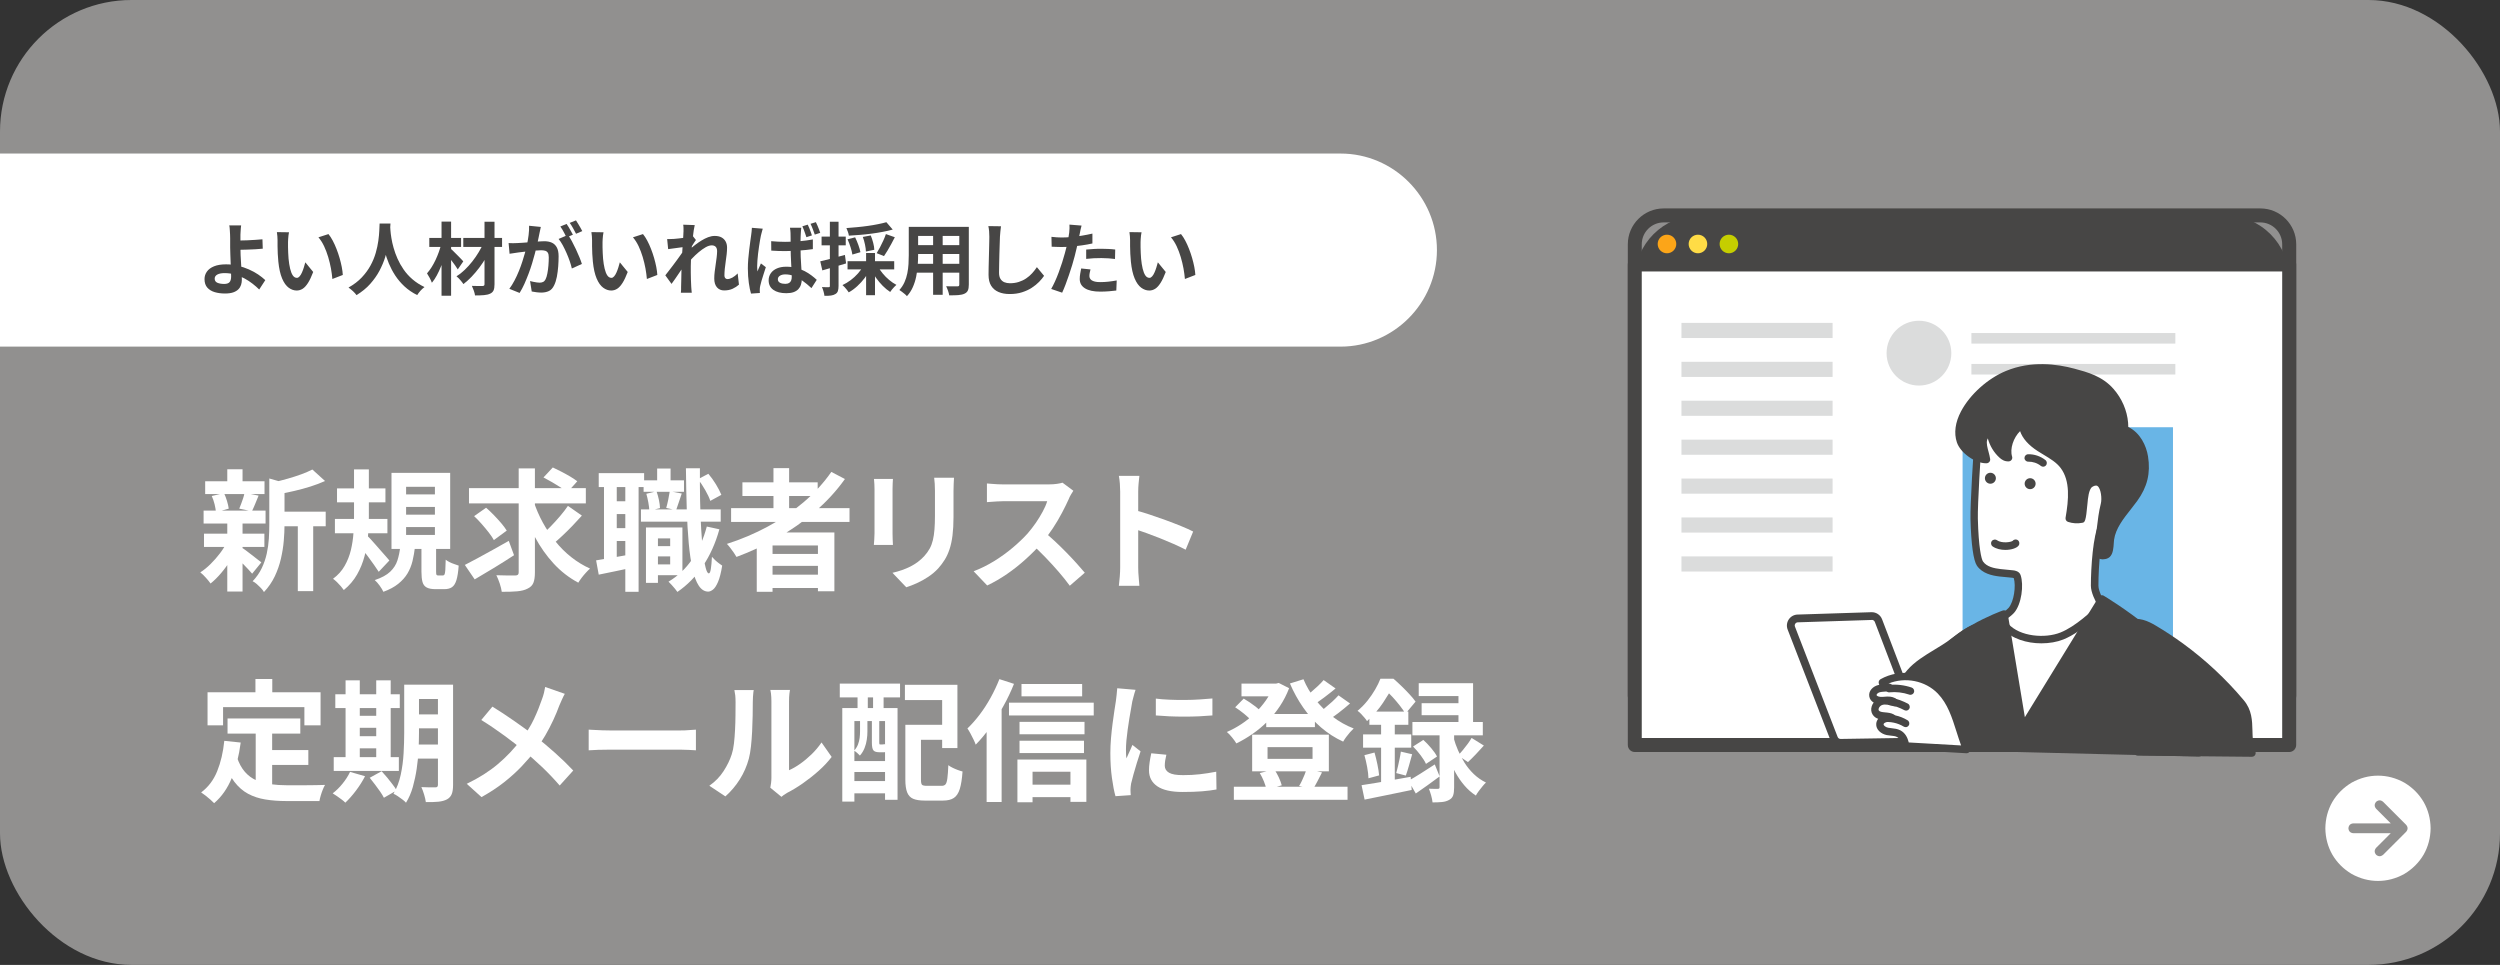 <?xml version="1.0" encoding="UTF-8"?>
<svg id="_レイヤー_2" data-name="レイヤー 2" xmlns="http://www.w3.org/2000/svg" viewBox="0 0 570 220">
  <rect x="0" y="0" width="570" height="220" fill="#333333" stroke="none"/>
  <defs>
    <style>
      .cls-1 {
        fill: #ffdc46;
      }

      .cls-2 {
        fill: #dbdcdc;
      }

      .cls-3 {
        fill: #fca518;
      }

      .cls-4 {
        fill: #fff;
      }

      .cls-5 {
        fill: #c5ce00;
      }

      .cls-6 {
        fill: #91908f;
      }

      .cls-7 {
        fill: #474645;
      }

      .cls-8 {
        fill: #69b5e6;
      }
    </style>
  </defs>
  <g id="layout">
    <g>
      <rect class="cls-6" width="570" height="220" rx="30" ry="30"/>
      <path class="cls-4" d="M0,35.01h305.65c12.09,0,21.97,9.9,21.97,22.01h0c0,12.1-9.89,22.01-21.97,22.01H0"/>
      <g>
        <path class="cls-7" d="M54.98,51.39c-.02.17-.05.38-.07.62-.02.25-.04.5-.05.76-.01.26-.02.5-.04.73-.01.43-.02.9,0,1.4s0,1.01,0,1.53.01,1.1.04,1.77c.03.68.07,1.38.12,2.1.05.72.09,1.39.12,2.01.03.62.04,1.12.04,1.5s-.06.78-.18,1.15c-.12.37-.32.71-.61,1s-.68.53-1.17.7-1.12.26-1.87.26c-.85,0-1.64-.1-2.35-.31s-1.28-.56-1.7-1.04c-.42-.48-.63-1.13-.63-1.94,0-.62.18-1.19.54-1.7.36-.51.9-.91,1.63-1.21.73-.3,1.64-.45,2.74-.45.94,0,1.85.11,2.73.32.88.22,1.71.5,2.48.84.77.34,1.48.73,2.11,1.15.63.43,1.17.86,1.63,1.29l-1.39,2.14c-.44-.44-.95-.89-1.52-1.33-.57-.44-1.19-.85-1.86-1.21-.67-.36-1.39-.65-2.15-.87-.76-.22-1.55-.33-2.37-.33-.7,0-1.25.11-1.65.33-.4.22-.6.53-.6.93,0,.44.2.76.61.94.41.18.93.27,1.57.27.56,0,.97-.14,1.21-.41.24-.27.36-.71.36-1.3,0-.31-.01-.75-.04-1.31-.02-.56-.05-1.16-.07-1.82-.02-.65-.05-1.29-.07-1.9s-.04-1.13-.04-1.57v-2.07c0-.32,0-.61-.02-.86-.01-.3-.03-.58-.05-.85s-.04-.5-.05-.72c-.02-.22-.05-.4-.1-.54h2.72ZM53.6,54.83c.26,0,.64,0,1.13,0s1.04-.02,1.63-.04c.59-.02,1.19-.06,1.8-.1.61-.04,1.17-.09,1.68-.13l.07,2.14c-.5.05-1.06.09-1.67.13-.61.04-1.22.06-1.82.08-.6.02-1.15.03-1.65.04-.5.01-.89.02-1.16.02l-.02-2.12Z"/>
        <path class="cls-7" d="M65.89,52.96c-.05.22-.09.46-.12.74-.03.28-.05.55-.07.81-.02.26-.03.48-.03.65-.01.4-.02.8,0,1.22,0,.42.02.85.04,1.29.02.44.04.87.08,1.3.08.86.2,1.63.36,2.29.16.66.36,1.17.61,1.54.25.37.57.55.95.55.2,0,.4-.11.6-.34.2-.23.38-.52.54-.89s.31-.75.43-1.16c.13-.41.24-.79.33-1.15l1.8,2.2c-.4,1.04-.79,1.88-1.18,2.49s-.79,1.06-1.21,1.33c-.42.27-.88.41-1.37.41-.65,0-1.26-.22-1.84-.65-.58-.43-1.08-1.13-1.49-2.1-.41-.97-.7-2.25-.86-3.86-.06-.55-.1-1.13-.13-1.75-.03-.61-.05-1.19-.05-1.75,0-.55,0-1.01,0-1.37,0-.25-.01-.55-.04-.9-.02-.35-.06-.66-.11-.94l2.77.04ZM74.89,53.37c.34.41.66.91.97,1.49s.6,1.22.86,1.89c.26.67.5,1.36.7,2.06s.37,1.39.5,2.05.21,1.28.24,1.83l-2.38.92c-.06-.73-.17-1.53-.32-2.39-.16-.86-.37-1.73-.63-2.61-.26-.88-.58-1.7-.94-2.48-.37-.78-.8-1.45-1.29-2.02l2.29-.74Z"/>
        <path class="cls-7" d="M86.55,50.96h2.48c-.02.5-.07,1.15-.13,1.94-.06.79-.17,1.67-.33,2.64-.16.97-.41,1.98-.73,3.03-.32,1.06-.77,2.11-1.32,3.16s-1.27,2.05-2.12,3.01-1.9,1.8-3.12,2.55c-.19-.28-.45-.57-.78-.88-.33-.31-.68-.59-1.04-.85,1.2-.67,2.21-1.44,3.02-2.3s1.48-1.77,2-2.73c.52-.95.91-1.91,1.19-2.88.28-.97.47-1.88.59-2.75.12-.86.19-1.64.22-2.32.02-.68.05-1.22.07-1.62ZM88.95,51.45c.01.23.04.59.07,1.08s.11,1.08.22,1.76c.11.68.27,1.42.5,2.22.22.8.52,1.62.89,2.46.37.84.83,1.66,1.39,2.47.55.8,1.22,1.55,2.01,2.23.79.68,1.71,1.28,2.76,1.78-.35.25-.67.55-.96.88-.29.34-.53.65-.71.95-1.1-.55-2.07-1.21-2.89-1.97-.82-.76-1.52-1.59-2.11-2.48-.58-.89-1.06-1.8-1.45-2.73-.38-.92-.69-1.83-.93-2.73-.23-.89-.41-1.72-.53-2.49-.12-.77-.2-1.43-.24-2-.04-.56-.08-.97-.1-1.22l2.09-.22Z"/>
        <path class="cls-7" d="M100.58,55.64l1.42.49c-.17.74-.38,1.51-.62,2.29-.25.78-.52,1.54-.82,2.29-.3.75-.62,1.45-.97,2.09-.35.64-.72,1.2-1.12,1.67-.11-.32-.28-.69-.5-1.1s-.43-.76-.61-1.04c.36-.41.7-.87,1.04-1.4.33-.52.63-1.08.91-1.67s.52-1.2.75-1.82c.22-.62.4-1.21.53-1.79ZM97.88,54.25h7.25v2.05h-7.25v-2.05ZM100.67,50.53h2.18v16.9h-2.18v-16.9ZM102.68,56.63c.12.1.28.24.49.44.2.2.43.42.67.67s.49.49.73.73c.24.24.46.46.65.67s.33.35.41.45l-1.26,1.84c-.14-.25-.34-.55-.58-.89-.25-.34-.5-.69-.77-1.04-.26-.35-.52-.69-.77-1-.25-.31-.47-.57-.65-.77l1.08-1.08ZM110.28,55.26l1.75,1.04c-.32.78-.72,1.57-1.19,2.38-.47.8-.98,1.58-1.55,2.33-.56.75-1.16,1.45-1.77,2.09-.62.64-1.24,1.2-1.86,1.67-.19-.29-.44-.6-.73-.94s-.58-.61-.85-.83c.64-.4,1.26-.88,1.87-1.47s1.19-1.22,1.73-1.91c.54-.69,1.04-1.41,1.48-2.15.45-.74.83-1.48,1.12-2.21ZM105.63,54.25h8.84v2.05h-8.84v-2.05ZM110.46,50.55h2.29v14.26c0,.61-.07,1.08-.22,1.4s-.4.57-.77.74c-.37.18-.84.29-1.41.34s-1.25.07-2.04.07c-.04-.3-.13-.66-.28-1.09-.15-.43-.3-.79-.44-1.09.49.01.98.02,1.46.03.48,0,.8,0,.97,0,.17-.01.29-.05.35-.11.07-.06.1-.17.1-.32v-14.24Z"/>
        <path class="cls-7" d="M116,55.42c.32.02.65.03.96.03.32,0,.64-.01.96-.03.3-.01.66-.03,1.08-.06.42-.03.87-.06,1.34-.1.47-.04.95-.07,1.43-.12.48-.04.92-.08,1.33-.1.41-.02.74-.04,1.01-.04.65,0,1.21.11,1.69.32s.86.57,1.14,1.07c.28.5.42,1.19.42,2.05,0,.71-.03,1.48-.09,2.3s-.17,1.62-.31,2.38c-.15.76-.36,1.4-.62,1.93-.29.62-.68,1.06-1.18,1.3-.5.24-1.09.36-1.77.36-.34,0-.7-.03-1.1-.08-.4-.05-.75-.11-1.06-.17l-.38-2.38c.23.06.48.12.76.18.28.06.55.11.81.14.26.04.46.05.62.05.3,0,.56-.06.79-.17s.41-.31.56-.6c.17-.35.31-.8.41-1.35.11-.55.19-1.15.24-1.79.05-.64.08-1.26.08-1.84,0-.48-.07-.83-.21-1.06-.14-.23-.34-.38-.59-.46-.26-.08-.57-.12-.95-.12-.28,0-.65.02-1.12.06-.47.04-.97.09-1.5.14-.53.05-1.03.11-1.49.17-.46.06-.81.1-1.06.13-.26.05-.6.1-1,.15-.4.05-.74.11-1.02.15l-.22-2.45ZM123.31,51.73c-.05.23-.1.48-.16.75-.06.27-.11.52-.16.75-.05.26-.11.56-.18.89-.07.33-.14.66-.21.99s-.13.65-.21.96c-.12.52-.27,1.12-.45,1.8-.18.68-.39,1.42-.63,2.21s-.51,1.58-.81,2.37-.62,1.56-.95,2.31c-.34.75-.7,1.42-1.08,2.03l-2.34-.94c.42-.56.81-1.2,1.18-1.9.37-.7.7-1.42,1-2.16.3-.74.57-1.47.8-2.2.23-.73.44-1.4.61-2.02.17-.62.31-1.16.4-1.6.17-.82.3-1.6.4-2.36s.13-1.47.11-2.14l2.68.27ZM129.5,53.55c.29.4.58.88.89,1.45.31.57.61,1.17.91,1.81.3.64.57,1.25.81,1.84.24.59.43,1.1.56,1.53l-2.29,1.04c-.11-.5-.27-1.06-.48-1.67-.21-.61-.45-1.23-.73-1.86-.28-.63-.57-1.23-.87-1.79-.31-.56-.62-1.04-.94-1.42l2.14-.92ZM129.18,51.05c.16.22.32.47.5.77.17.3.34.6.51.9.17.3.31.56.43.79l-1.46.63c-.12-.25-.26-.53-.41-.83-.16-.3-.32-.6-.49-.9-.17-.3-.34-.56-.5-.77l1.42-.59ZM131.32,50.24c.16.23.32.49.5.79.18.3.36.6.53.9.17.3.31.55.41.76l-1.42.61c-.19-.37-.42-.79-.68-1.27-.26-.47-.52-.88-.77-1.21l1.44-.58Z"/>
        <path class="cls-7" d="M137.6,52.96c-.05.22-.09.46-.12.74-.03.28-.05.55-.07.81-.02.26-.03.48-.03.65-.01.4-.02.8,0,1.22,0,.42.02.85.04,1.29.02.44.04.87.08,1.3.08.86.2,1.63.36,2.29.16.66.36,1.17.61,1.54.25.37.57.55.95.55.2,0,.4-.11.6-.34.2-.23.38-.52.54-.89s.31-.75.43-1.16c.13-.41.24-.79.33-1.15l1.8,2.2c-.4,1.04-.79,1.88-1.18,2.49s-.79,1.06-1.21,1.33c-.42.27-.88.41-1.37.41-.65,0-1.26-.22-1.84-.65-.58-.43-1.08-1.13-1.49-2.1-.41-.97-.7-2.25-.86-3.86-.06-.55-.1-1.13-.13-1.75-.03-.61-.05-1.19-.05-1.75,0-.55,0-1.01,0-1.37,0-.25-.01-.55-.04-.9-.02-.35-.06-.66-.11-.94l2.77.04ZM146.6,53.37c.34.41.66.91.97,1.49s.6,1.22.86,1.89c.26.67.5,1.36.7,2.06s.37,1.39.5,2.05.21,1.28.24,1.83l-2.38.92c-.06-.73-.17-1.53-.32-2.39-.16-.86-.37-1.73-.63-2.61-.26-.88-.58-1.7-.94-2.48-.37-.78-.8-1.45-1.29-2.02l2.29-.74Z"/>
        <path class="cls-7" d="M156.05,56.31c-.19.02-.44.05-.74.09-.3.04-.62.08-.96.13-.34.05-.69.1-1.04.14s-.67.09-.97.13l-.23-2.3c.26.01.51.01.75,0s.51-.01.82-.03c.29-.02.63-.06,1.04-.1.4-.04.81-.09,1.22-.15.41-.06.8-.13,1.16-.2.36-.07.64-.14.85-.22l.72.92c-.11.14-.23.32-.37.54-.14.22-.28.44-.42.66-.14.22-.27.42-.38.58l-1.06,3.38c-.19.28-.43.62-.71,1.04-.28.42-.58.86-.89,1.33-.31.47-.62.92-.92,1.35-.3.43-.57.81-.81,1.13l-1.42-1.96c.23-.29.49-.62.78-1s.6-.78.93-1.21c.32-.43.64-.85.95-1.28.31-.43.6-.83.87-1.21.27-.38.5-.7.68-.98l.04-.47.13-.34ZM155.84,52.85v-.8c0-.27-.02-.54-.07-.82l2.63.09c-.07.28-.15.67-.23,1.2-.08.52-.16,1.12-.23,1.79-.08.67-.15,1.38-.22,2.11-.07.74-.12,1.47-.16,2.21-.04.73-.06,1.42-.06,2.05,0,.49,0,.99,0,1.49,0,.5.01,1.02.03,1.55.01.53.04,1.07.07,1.64.01.16.03.38.05.66.02.28.05.52.07.73h-2.48c.02-.22.04-.46.05-.72,0-.26,0-.47,0-.61.01-.59.02-1.13.04-1.64.01-.5.02-1.04.03-1.6,0-.56.02-1.22.04-1.96.01-.28.03-.63.05-1.05.02-.43.05-.89.08-1.4.03-.51.06-1.03.1-1.56.04-.53.07-1.02.1-1.49s.05-.86.07-1.19.03-.55.03-.67ZM168.49,64.89c-.42.38-.91.7-1.46.95-.55.25-1.19.38-1.93.38-.67,0-1.21-.23-1.63-.7-.41-.47-.62-1.14-.62-2.02,0-.48.03-1,.1-1.56.07-.56.14-1.12.23-1.68.08-.56.16-1.1.22-1.61s.1-.97.1-1.38c0-.44-.11-.78-.32-1-.22-.22-.52-.33-.9-.33-.42,0-.89.15-1.4.44-.52.29-1.04.67-1.58,1.12-.54.46-1.05.94-1.54,1.46-.49.52-.91,1.01-1.27,1.48l-.02-2.77c.22-.24.5-.52.85-.85s.76-.66,1.21-1.01c.45-.35.92-.67,1.42-.98.5-.31,1-.55,1.51-.75.51-.19,1-.29,1.48-.29.65,0,1.18.12,1.59.35.41.23.72.55.93.95s.31.85.31,1.36c0,.47-.03.98-.09,1.52-.06.55-.13,1.1-.22,1.67s-.15,1.12-.21,1.67c-.05.55-.08,1.06-.08,1.51,0,.24.06.44.18.58.12.15.29.23.5.23.34,0,.71-.11,1.12-.33.41-.22.82-.54,1.22-.96l.29,2.54Z"/>
        <path class="cls-7" d="M173.91,52.13c-.04.12-.08.29-.14.5-.06.22-.12.43-.17.64-.05.21-.09.37-.12.48-.06.24-.12.58-.19,1.01-.07.43-.14.92-.23,1.45-.08.53-.16,1.08-.22,1.63-.06.55-.11,1.08-.15,1.58s-.06.94-.06,1.3c0,.17,0,.36.02.58.01.22.03.41.05.59.08-.22.17-.43.26-.63s.18-.41.27-.61.18-.4.26-.59l1.12.86c-.16.49-.32,1.01-.5,1.55-.18.54-.34,1.05-.48,1.54-.14.49-.24.89-.31,1.21-.02.12-.05.26-.07.43s-.03.3-.02.4v.35c0,.14,0,.27.02.4l-2.02.14c-.19-.62-.36-1.43-.5-2.43-.14-1-.22-2.1-.22-3.31,0-.68.03-1.39.09-2.12.06-.73.13-1.44.22-2.13.08-.69.16-1.32.24-1.88.08-.56.14-1.02.19-1.37.04-.25.07-.54.11-.86.04-.32.06-.62.07-.9l2.48.2ZM182.69,51.95c-.02.17-.04.35-.06.56-.02.2-.03.4-.04.59-.01.19-.02.45-.04.78-.01.33-.02.7-.03,1.1,0,.4,0,.82,0,1.25,0,.83.02,1.6.04,2.3.03.71.07,1.37.11,1.97.04.61.07,1.16.1,1.67.02.51.04.98.04,1.41,0,.47-.06.9-.19,1.31s-.33.75-.6,1.04c-.28.29-.64.52-1.09.68-.45.16-1,.24-1.65.24-1.25,0-2.23-.25-2.95-.76-.72-.5-1.08-1.23-1.08-2.18,0-.61.17-1.15.5-1.62s.79-.83,1.39-1.09c.59-.26,1.3-.39,2.11-.39s1.63.09,2.32.28c.7.19,1.33.43,1.9.73.57.3,1.08.62,1.54.97.46.35.86.68,1.21,1.01l-1.21,1.89c-.7-.65-1.37-1.21-2.03-1.67-.65-.47-1.3-.83-1.94-1.08-.64-.25-1.3-.38-1.98-.38-.5,0-.92.1-1.23.3-.32.2-.48.47-.48.8,0,.37.16.64.49.81.32.17.72.25,1.19.25.37,0,.67-.07.88-.2.22-.13.37-.32.47-.56.1-.24.14-.53.14-.88,0-.31-.01-.72-.04-1.23-.02-.51-.05-1.07-.09-1.69-.04-.62-.07-1.27-.09-1.94s-.04-1.34-.04-1.99v-1.87c0-.56,0-.98-.02-1.24,0-.14-.01-.33-.04-.57-.02-.23-.05-.44-.09-.62h2.57ZM175.85,54.99c.52.05,1.03.08,1.56.11.52.02,1.05.04,1.59.04,1.1,0,2.2-.05,3.29-.14,1.09-.1,2.11-.23,3.04-.41v2.21c-.95.14-1.97.25-3.06.32-1.09.07-2.18.11-3.28.13-.53,0-1.05,0-1.57-.03-.52-.02-1.04-.04-1.57-.08l-.02-2.14ZM184.17,51.23c.12.23.24.49.35.78.11.29.22.59.33.88.11.29.2.55.27.78l-1.26.41c-.08-.26-.18-.54-.28-.83-.1-.29-.2-.58-.31-.86s-.21-.55-.33-.79l1.22-.38ZM186.02,50.65c.12.23.24.49.36.78.12.29.24.58.35.87.11.29.21.55.28.79l-1.24.4c-.13-.38-.28-.8-.45-1.25s-.34-.85-.52-1.21l1.22-.38Z"/>
        <path class="cls-7" d="M187.03,59.58c.72-.16,1.58-.37,2.58-.63s2.01-.54,3.03-.83l.27,1.94c-.92.28-1.86.55-2.8.83-.94.28-1.81.53-2.62.76l-.47-2.07ZM187.32,53.95h5.51v1.98h-5.51v-1.98ZM189.21,50.55h1.98v14.62c0,.49-.05.88-.15,1.18s-.29.53-.57.69c-.26.17-.6.28-1,.34s-.9.08-1.5.07c-.02-.26-.09-.59-.2-.98-.11-.39-.23-.73-.36-1.02.34.01.65.02.93.03.28,0,.48,0,.58,0,.11,0,.18-.02.23-.06.04-.04.06-.12.06-.24v-14.62ZM196.82,60.63l1.67.58c-.36.74-.8,1.46-1.32,2.15-.52.69-1.1,1.32-1.72,1.89s-1.27,1.04-1.94,1.41c-.11-.17-.25-.36-.41-.57s-.34-.41-.52-.61c-.18-.2-.35-.36-.5-.48.65-.3,1.27-.68,1.88-1.13s1.16-.97,1.66-1.53c.5-.56.9-1.13,1.21-1.71ZM202.1,50.67l1.44,1.67c-.7.19-1.45.37-2.27.52-.82.16-1.66.29-2.54.41-.88.11-1.75.21-2.63.28-.88.07-1.73.13-2.56.18-.02-.24-.1-.53-.22-.87-.12-.34-.23-.63-.34-.86.82-.06,1.64-.13,2.48-.21s1.65-.17,2.46-.29c.8-.11,1.56-.24,2.28-.39.71-.14,1.35-.29,1.9-.45ZM193.24,54.56l1.73-.45c.26.53.51,1.11.74,1.75.23.64.38,1.18.47,1.64l-1.84.54c-.06-.46-.2-1.01-.41-1.67s-.44-1.26-.69-1.81ZM193.24,59.55h10.64v1.87h-10.64v-1.87ZM196.73,54.02l1.8-.34c.22.52.4,1.08.56,1.69.16.61.24,1.14.25,1.58l-1.91.4c-.01-.43-.08-.96-.21-1.58s-.29-1.21-.5-1.75ZM197.47,57.69h2.03v9.61h-2.03v-9.61ZM200.13,60.7c.3.55.67,1.1,1.12,1.64.44.54.94,1.04,1.48,1.49.55.46,1.09.83,1.65,1.12-.14.12-.31.28-.5.48-.19.2-.36.4-.52.59-.16.2-.3.38-.4.55-.59-.38-1.16-.86-1.71-1.41-.55-.56-1.07-1.17-1.54-1.84-.47-.67-.88-1.35-1.21-2.04l1.64-.58ZM201.99,53.37l2.03.72c-.26.52-.54,1.04-.82,1.56-.28.52-.56,1.02-.85,1.49-.28.47-.55.89-.8,1.25l-1.67-.67c.24-.38.49-.83.76-1.33s.52-1.02.76-1.55c.24-.53.44-1.02.59-1.48Z"/>
        <path class="cls-7" d="M207.21,51.73h2.12v6.48c0,.71-.03,1.48-.09,2.32s-.18,1.68-.35,2.53c-.17.85-.43,1.65-.77,2.42-.34.77-.79,1.45-1.34,2.05-.11-.14-.27-.31-.49-.49-.22-.18-.44-.35-.66-.52s-.41-.3-.57-.4c.49-.54.88-1.14,1.17-1.79.29-.65.5-1.33.64-2.03.14-.7.23-1.4.27-2.11.04-.7.06-1.37.06-2.01v-6.46ZM208.41,60.14h11.18v2.03h-11.18v-2.03ZM208.45,51.73h11.03v2.07h-11.03v-2.07ZM208.45,55.89h11.07v2.02h-11.07v-2.02ZM212.75,52.56h2.18v14.65h-2.18v-14.65ZM218.73,51.73h2.16v13.16c0,.58-.07,1.02-.22,1.34-.14.32-.4.56-.77.73-.36.17-.82.28-1.39.32s-1.26.07-2.09.05c-.04-.29-.13-.64-.27-1.04s-.29-.75-.43-1.03c.35.01.7.02,1.04.03.35,0,.66,0,.93,0h.58c.17,0,.29-.03.35-.09.07-.06.1-.17.1-.34v-13.14Z"/>
        <path class="cls-7" d="M228.23,51.55c-.05.37-.09.77-.14,1.21-.04.43-.08.83-.1,1.19-.01.49-.03,1.09-.06,1.79s-.05,1.44-.07,2.21-.04,1.52-.05,2.27-.03,1.39-.03,1.94c0,.6.11,1.08.33,1.43.22.35.52.61.89.76.37.15.79.23,1.26.23.74,0,1.42-.1,2.03-.3.61-.2,1.17-.46,1.67-.8.5-.33.96-.73,1.36-1.17.4-.44.77-.91,1.09-1.4l1.64,1.98c-.29.43-.67.89-1.13,1.37-.47.48-1.02.93-1.67,1.35-.64.42-1.38.76-2.22,1.03s-1.77.4-2.79.4-1.84-.15-2.56-.46c-.73-.31-1.29-.78-1.69-1.42-.4-.64-.6-1.47-.6-2.49,0-.49,0-1.05.02-1.68.01-.63.03-1.29.05-1.97.02-.68.04-1.35.05-2.01.01-.65.02-1.25.04-1.77.01-.53.02-.95.02-1.26,0-.43-.02-.86-.05-1.27s-.1-.8-.18-1.16l2.9.04Z"/>
        <path class="cls-7" d="M246.59,51.46c-.07.24-.14.53-.22.88-.07.35-.13.62-.16.81-.08.41-.19.91-.31,1.49s-.26,1.21-.41,1.87-.3,1.29-.46,1.89c-.16.64-.35,1.32-.58,2.06-.23.74-.47,1.49-.73,2.25-.26.76-.52,1.49-.78,2.18-.26.69-.52,1.3-.77,1.84l-2.5-.85c.26-.46.55-1.01.85-1.67.3-.65.59-1.36.87-2.12.28-.76.54-1.51.78-2.25.24-.74.44-1.43.61-2.07.12-.42.23-.85.34-1.3.11-.44.2-.88.29-1.3.08-.42.16-.81.22-1.18s.12-.69.15-.96c.04-.34.06-.67.07-1.01.01-.34,0-.61-.02-.81l2.75.22ZM242,54.15c.73,0,1.49-.04,2.29-.11s1.59-.17,2.39-.31c.8-.13,1.6-.29,2.39-.47v2.25c-.74.17-1.54.31-2.38.43-.84.12-1.67.21-2.48.28-.82.07-1.57.1-2.25.1-.43,0-.82,0-1.17-.03-.35-.02-.68-.03-1.01-.04l-.05-2.25c.47.05.87.08,1.21.11s.69.04,1.06.04ZM248.63,61.44c-.07.25-.13.51-.18.78-.05.27-.07.51-.07.71,0,.19.04.37.13.54.08.17.22.32.4.44s.43.22.75.3.72.11,1.2.11c.61,0,1.23-.03,1.85-.1.62-.07,1.25-.16,1.9-.28l-.09,2.3c-.5.06-1.06.12-1.67.17-.61.05-1.28.08-2,.08-1.51,0-2.67-.25-3.47-.75s-1.2-1.2-1.2-2.12c0-.41.04-.82.11-1.24.07-.42.14-.81.22-1.17l2.14.22ZM247.65,56.9c.5-.05,1.06-.09,1.67-.13.61-.04,1.21-.05,1.78-.05.52,0,1.04.01,1.58.04.53.02,1.06.07,1.59.13l-.05,2.16c-.44-.06-.93-.11-1.47-.15-.53-.04-1.08-.06-1.63-.06-.61,0-1.2.02-1.77.04-.57.03-1.14.08-1.7.15v-2.12Z"/>
        <path class="cls-7" d="M260.27,52.96c-.05.22-.09.46-.12.74-.03.28-.05.55-.07.81-.02.26-.03.48-.03.65-.01.4-.02.8,0,1.22,0,.42.02.85.04,1.29.02.44.04.87.08,1.3.08.86.2,1.63.36,2.29.16.66.36,1.17.61,1.54.25.37.57.55.95.55.2,0,.4-.11.6-.34.2-.23.38-.52.54-.89s.31-.75.43-1.16c.13-.41.24-.79.33-1.15l1.8,2.2c-.4,1.04-.79,1.88-1.18,2.49s-.79,1.06-1.21,1.33c-.42.27-.88.41-1.37.41-.65,0-1.26-.22-1.84-.65-.58-.43-1.08-1.13-1.49-2.1-.41-.97-.7-2.25-.86-3.86-.06-.55-.1-1.13-.13-1.75-.03-.61-.05-1.19-.05-1.75,0-.55,0-1.01,0-1.37,0-.25-.01-.55-.04-.9-.02-.35-.06-.66-.11-.94l2.77.04ZM269.27,53.37c.34.41.66.91.97,1.49s.6,1.22.86,1.89c.26.67.5,1.36.7,2.06s.37,1.39.5,2.05.21,1.28.24,1.83l-2.38.92c-.06-.73-.17-1.53-.32-2.39-.16-.86-.37-1.73-.63-2.61-.26-.88-.58-1.7-.94-2.48-.37-.78-.8-1.45-1.29-2.02l2.29-.74Z"/>
      </g>
      <g>
        <path class="cls-4" d="M51.85,123.41l2.52.96c-.48,1.08-1.06,2.17-1.74,3.25-.68,1.09-1.42,2.11-2.22,3.05-.8.94-1.6,1.73-2.4,2.37-.26-.38-.62-.82-1.08-1.33-.46-.51-.88-.92-1.26-1.21.78-.5,1.56-1.13,2.34-1.9.78-.77,1.5-1.6,2.18-2.49.67-.89,1.22-1.79,1.67-2.69ZM46.42,116.42h14.13v2.94h-14.13v-2.94ZM46.51,121.67h13.77v3.03h-13.77v-3.03ZM46.78,109.73h13.53v2.91h-13.53v-2.91ZM48.28,113.09l2.79-.66c.26.54.49,1.14.69,1.81.2.67.33,1.25.39,1.73l-2.91.81c-.04-.5-.15-1.09-.31-1.79-.17-.69-.39-1.32-.65-1.9ZM51.82,107h3.48v4.02h-3.48v-4.02ZM51.82,119.18h3.48v15.69h-3.48v-15.69ZM55.06,124.82c.22.12.54.34.98.66.43.32.88.67,1.36,1.04s.92.71,1.31,1.02c.39.31.68.54.88.68l-2.1,2.58c-.24-.28-.54-.62-.92-1.03s-.77-.83-1.2-1.25c-.43-.42-.85-.82-1.25-1.2-.4-.38-.74-.69-1.02-.93l1.95-1.56ZM55.75,112.37l3.21.63c-.28.68-.55,1.34-.81,1.97-.26.63-.5,1.17-.72,1.6l-2.88-.6c.14-.34.29-.72.45-1.14.16-.42.31-.84.45-1.27s.24-.83.3-1.19ZM61.42,109.1l4.2,1.2c-.02.26-.27.43-.75.51v8.82c0,1.12-.06,2.34-.17,3.67-.11,1.33-.33,2.69-.65,4.08-.32,1.39-.79,2.74-1.41,4.04-.62,1.3-1.44,2.49-2.46,3.57-.14-.28-.37-.58-.67-.9-.31-.32-.63-.63-.96-.92-.33-.29-.65-.51-.95-.65.88-.92,1.58-1.92,2.08-2.98.51-1.07.89-2.18,1.14-3.32.25-1.14.41-2.27.48-3.41.07-1.13.1-2.21.1-3.25v-10.47ZM71.23,107.06l2.88,2.61c-1.02.46-2.13.88-3.33,1.26-1.2.38-2.43.71-3.67,1-1.25.29-2.46.54-3.62.76-.1-.38-.26-.84-.48-1.38s-.44-.99-.66-1.35c1.08-.24,2.17-.51,3.27-.83,1.1-.31,2.13-.65,3.1-1,.97-.36,1.8-.72,2.5-1.08ZM63.04,116.66h11.22v3.33h-11.22v-3.33ZM67.9,118.13h3.51v16.65h-3.51v-16.65Z"/>
        <path class="cls-4" d="M80.74,107.03h3.36v10.86c0,1.4-.07,2.86-.2,4.38-.13,1.52-.39,3.03-.78,4.51-.39,1.49-.96,2.9-1.71,4.21-.75,1.32-1.75,2.5-3.02,3.54-.16-.24-.38-.52-.66-.85s-.58-.65-.9-.96c-.32-.31-.62-.57-.9-.76,1.12-.82,2-1.8,2.65-2.94s1.12-2.35,1.43-3.63c.3-1.28.5-2.57.58-3.86s.13-2.5.13-3.64v-10.86ZM76.36,118.31h11.97v3.27h-11.97v-3.27ZM76.84,111.35h11.04v3.18h-11.04v-3.18ZM83.62,122.06c.22.18.51.46.87.85.36.39.75.83,1.17,1.31.42.48.84.96,1.26,1.44.42.48.8.91,1.14,1.29.34.38.58.66.72.84l-2.43,2.58c-.3-.46-.66-.99-1.08-1.59-.42-.6-.87-1.21-1.33-1.84-.47-.63-.93-1.22-1.37-1.79-.44-.56-.82-1.03-1.14-1.41l2.19-1.68ZM91.24,124.61h3.39c-.14,1.18-.33,2.29-.58,3.32-.25,1.03-.64,1.97-1.15,2.83-.52.86-1.22,1.64-2.1,2.35-.88.71-2.01,1.32-3.39,1.82-.18-.4-.46-.87-.85-1.41s-.77-.96-1.12-1.26c1.56-.52,2.73-1.16,3.52-1.91s1.34-1.61,1.65-2.57.53-2.02.65-3.18ZM89.26,107.81h13.38v17.34h-13.38v-17.34ZM92.59,110.99v1.74h6.57v-1.74h-6.57ZM92.59,115.58v1.77h6.57v-1.77h-6.57ZM92.59,120.17v1.8h6.57v-1.8h-6.57ZM96.1,124.01h3.33v6.3c0,.4.03.65.09.75.06.1.2.15.42.15h1.02c.18,0,.31-.08.39-.23.08-.15.14-.48.18-.99.04-.51.07-1.3.09-2.38.22.18.5.36.85.54.35.18.72.33,1.11.46.39.13.72.25,1,.35-.1,1.42-.27,2.52-.51,3.3-.24.78-.58,1.32-1.02,1.62-.44.3-1.02.45-1.74.45h-1.98c-.88,0-1.56-.12-2.04-.38s-.8-.67-.96-1.26-.24-1.38-.24-2.35v-6.33Z"/>
        <path class="cls-4" d="M105.97,128.81c.84-.44,1.8-.95,2.9-1.53,1.09-.58,2.25-1.21,3.48-1.91,1.23-.69,2.45-1.37,3.65-2.05l1.2,3.27c-1.5.98-3.04,1.96-4.63,2.92-1.59.97-3.04,1.83-4.34,2.59l-2.25-3.3ZM106.93,111.29h26.64v3.48h-26.64v-3.48ZM108.1,117.68l2.73-1.92c.58.5,1.17,1.06,1.77,1.68.6.62,1.16,1.24,1.68,1.84.52.61.94,1.18,1.26,1.7l-2.94,2.16c-.28-.52-.67-1.1-1.17-1.74-.5-.64-1.04-1.29-1.62-1.95-.58-.66-1.15-1.25-1.71-1.77ZM118.27,106.79h3.69v23.7c0,1.06-.12,1.87-.36,2.43-.24.56-.68.99-1.32,1.29-.6.32-1.39.52-2.37.61-.98.09-2.15.12-3.51.11-.06-.52-.22-1.15-.46-1.89-.25-.74-.51-1.37-.77-1.89.92.04,1.79.06,2.62.06h1.69c.28,0,.48-.06.6-.17.12-.11.18-.29.18-.56v-23.7ZM121.69,114.35c.54,1.66,1.23,3.25,2.07,4.79.84,1.53,1.8,2.96,2.88,4.3,1.08,1.34,2.28,2.54,3.6,3.58,1.32,1.05,2.75,1.92,4.29,2.62-.28.24-.59.54-.93.92-.34.37-.67.76-.98,1.17-.31.41-.57.79-.77,1.12-2.1-1.12-3.97-2.57-5.61-4.35-1.64-1.78-3.07-3.8-4.29-6.08-1.22-2.27-2.25-4.7-3.09-7.28l2.82-.81ZM129.49,115.34l3.18,2.22c-.68.76-1.4,1.54-2.16,2.33s-1.52,1.54-2.28,2.25c-.76.71-1.47,1.34-2.13,1.9l-2.64-2.01c.64-.56,1.33-1.22,2.07-1.98.74-.76,1.46-1.55,2.16-2.37.7-.82,1.3-1.6,1.8-2.34ZM123.91,108.86l2.13-2.28c.6.28,1.25.6,1.95.96.7.36,1.38.74,2.03,1.12.65.39,1.18.75,1.6,1.07l-2.25,2.52c-.4-.34-.91-.71-1.53-1.11-.62-.4-1.27-.8-1.96-1.2-.69-.4-1.35-.76-1.96-1.08Z"/>
        <path class="cls-4" d="M135.91,127.76c1.08-.16,2.35-.37,3.82-.63,1.47-.26,2.97-.53,4.52-.81l.24,3.03c-1.38.3-2.76.59-4.14.88-1.38.29-2.66.55-3.84.79l-.6-3.27ZM136.51,107.87h10.35v3.18h-10.35v-3.18ZM137.71,109.58h2.91v18.84h-2.91v-18.84ZM139.12,114.29h5.25v2.91h-5.25v-2.91ZM139.12,120.41h5.25v2.94h-5.25v-2.94ZM142.57,109.58h3.03v25.35h-3.03v-25.35ZM146.14,116.15h18.18v2.79h-18.18v-2.79ZM146.74,109.52h9.21v2.61h-9.21v-2.61ZM147.28,120.26h2.73v12.63h-2.73v-12.63ZM147.37,112.58l2.31-.57c.22.6.4,1.25.55,1.96s.23,1.33.25,1.88l-2.43.6c-.02-.52-.1-1.14-.23-1.88-.13-.73-.29-1.39-.46-2ZM148.63,124.52h5.4v2.34h-5.4v-2.34ZM149.38,120.26h6.21v10.89h-6.21v-2.46h3.42v-5.94h-3.42v-2.49ZM149.83,106.82h3.06v4.47h-3.06v-4.47ZM152.71,112.01l2.73.51c-.24.7-.47,1.38-.69,2.05-.22.67-.42,1.26-.6,1.75l-2.25-.51c.16-.54.31-1.17.46-1.89.15-.72.27-1.36.35-1.92ZM161.14,120.05l2.88.63c-.88,3.16-2.13,5.95-3.75,8.35-1.62,2.41-3.56,4.38-5.82,5.93-.12-.18-.3-.42-.55-.72-.25-.3-.51-.6-.78-.9-.27-.3-.5-.54-.7-.72,2.16-1.28,3.97-3,5.44-5.16,1.47-2.16,2.56-4.63,3.29-7.41ZM156.4,106.76h3.18c-.02,2.54,0,4.99.04,7.35.05,2.36.13,4.54.25,6.55.12,2.01.27,3.77.44,5.27s.36,2.67.58,3.52c.22.85.46,1.28.72,1.28.2,0,.35-.33.46-.99.11-.66.19-1.59.25-2.79.18.22.42.47.72.75.3.28.6.53.9.75.3.22.54.39.72.51-.26,1.62-.58,2.86-.95,3.72-.37.86-.75,1.44-1.15,1.75-.4.31-.77.46-1.11.46-.84-.02-1.55-.47-2.13-1.35-.58-.88-1.06-2.14-1.42-3.78-.37-1.64-.66-3.62-.87-5.92-.21-2.31-.36-4.91-.45-7.79-.09-2.88-.15-5.98-.19-9.3ZM159.16,109.25l2.34-1.23c.62.72,1.2,1.53,1.74,2.42s.95,1.69,1.23,2.38l-2.52,1.38c-.22-.68-.6-1.49-1.14-2.43-.54-.94-1.09-1.78-1.65-2.52Z"/>
        <path class="cls-4" d="M189.55,107.6l3.09,1.62c-1.94,2.72-4.22,5.2-6.84,7.44-2.62,2.24-5.44,4.22-8.48,5.94-3.03,1.72-6.16,3.18-9.4,4.38-.14-.26-.34-.57-.6-.95-.26-.37-.54-.74-.82-1.12-.29-.38-.55-.68-.77-.9,3.26-1.04,6.38-2.36,9.34-3.96,2.97-1.6,5.69-3.45,8.16-5.55,2.47-2.1,4.58-4.4,6.31-6.9ZM166.69,115.85h27v3.15h-27v-3.15ZM169.27,109.97h17.16v3.12h-17.16v-3.12ZM172.54,121.4h17.7v13.41h-3.75v-10.44h-10.35v10.56h-3.6v-13.53ZM174.58,126.29h13.38v2.73h-13.38v-2.73ZM174.58,131.03h13.38v3.03h-13.38v-3.03ZM176.35,106.73h3.57v10.89h-3.57v-10.89Z"/>
        <path class="cls-4" d="M203.59,109.19c-.02.36-.04.72-.06,1.07s-.03.76-.03,1.24v10.14c0,.38,0,.82.03,1.32s.04.93.06,1.29h-4.35c.02-.28.05-.68.09-1.2.04-.52.06-1,.06-1.44v-10.11c0-.28-.01-.64-.03-1.09-.02-.45-.05-.85-.09-1.21h4.32ZM217.51,108.95c-.02.42-.04.88-.07,1.37-.03.49-.04,1.04-.04,1.63v5.94c0,1.6-.08,3-.23,4.2-.15,1.2-.38,2.25-.68,3.15-.3.9-.67,1.7-1.09,2.38-.43.69-.93,1.35-1.48,1.97-.66.72-1.42,1.36-2.28,1.93-.86.57-1.73,1.05-2.59,1.44-.87.39-1.68.71-2.42.94l-3.15-3.3c1.5-.34,2.85-.81,4.07-1.42,1.21-.61,2.26-1.4,3.16-2.36.52-.58.94-1.16,1.26-1.74.32-.58.56-1.23.73-1.94s.29-1.51.36-2.42c.07-.9.11-1.93.11-3.09v-5.7c0-.6-.02-1.14-.05-1.63-.03-.49-.07-.95-.13-1.37h4.53Z"/>
        <path class="cls-4" d="M244.72,111.89c-.12.18-.3.46-.52.84-.23.38-.41.73-.52,1.05-.42.94-.94,1.99-1.55,3.15-.61,1.16-1.3,2.33-2.07,3.5-.77,1.17-1.59,2.26-2.44,3.29-1.12,1.26-2.35,2.5-3.71,3.73-1.35,1.23-2.77,2.36-4.26,3.39s-3.01,1.91-4.57,2.65l-3.09-3.24c1.62-.62,3.19-1.4,4.71-2.34,1.52-.94,2.93-1.96,4.23-3.06,1.3-1.1,2.42-2.17,3.36-3.21.66-.76,1.28-1.57,1.88-2.43.59-.86,1.11-1.71,1.57-2.57.46-.85.8-1.63,1.02-2.36h-10.17c-.42,0-.86.02-1.32.05-.46.03-.9.06-1.31.09-.41.03-.73.05-.94.07v-4.26c.3.02.67.05,1.11.09.44.04.89.07,1.33.09.45.02.83.03,1.12.03h10.59c.66,0,1.26-.04,1.81-.12.55-.08.97-.17,1.27-.27l2.46,1.83ZM238,121.22c.78.62,1.61,1.34,2.49,2.16.88.82,1.75,1.67,2.61,2.55s1.65,1.72,2.39,2.54c.73.81,1.34,1.51,1.84,2.11l-3.42,2.97c-.74-1.02-1.59-2.08-2.54-3.18-.95-1.1-1.95-2.19-3-3.28-1.05-1.09-2.11-2.12-3.19-3.11l2.82-2.76Z"/>
        <path class="cls-4" d="M255.4,129.35v-17.25c0-.52-.03-1.12-.07-1.8-.05-.68-.13-1.28-.23-1.8h4.68c-.06.52-.12,1.1-.18,1.73s-.09,1.25-.09,1.88v17.25c0,.28.01.67.03,1.18.02.51.06,1.04.12,1.58s.1,1.02.12,1.44h-4.68c.08-.6.15-1.3.21-2.1s.09-1.5.09-2.1ZM258.61,116.27c1,.26,2.12.6,3.36,1,1.24.41,2.49.85,3.75,1.3,1.26.46,2.44.92,3.55,1.37s2.04.87,2.77,1.25l-1.71,4.14c-.84-.44-1.77-.88-2.79-1.33-1.02-.45-2.05-.88-3.1-1.3-1.05-.42-2.08-.81-3.09-1.17-1.01-.36-1.93-.68-2.75-.96v-4.29Z"/>
        <path class="cls-4" d="M51.13,168.91l3.75.39c-.4,3.06-1.08,5.76-2.04,8.1-.96,2.34-2.3,4.25-4.02,5.73-.2-.22-.48-.49-.84-.81-.36-.32-.73-.63-1.12-.93-.39-.3-.73-.54-1-.72,1.62-1.2,2.84-2.81,3.66-4.84.82-2.03,1.36-4.33,1.62-6.92ZM47.32,157.84h25.77v7.53h-3.69v-4.14h-18.54v4.14h-3.54v-7.53ZM54.04,172.69c.46,1.36,1.06,2.46,1.81,3.31.75.85,1.62,1.49,2.61,1.92.99.43,2.07.73,3.25.88,1.18.16,2.43.24,3.75.24h3.14c.67,0,1.35,0,2.06-.01.7,0,1.35-.02,1.95-.03.6,0,1.1-.02,1.5-.04-.18.3-.36.67-.52,1.09-.17.43-.33.88-.46,1.33-.14.46-.24.88-.3,1.26h-7.53c-1.74,0-3.34-.12-4.8-.36s-2.77-.67-3.94-1.3-2.21-1.54-3.12-2.72c-.91-1.18-1.69-2.72-2.32-4.62l2.94-.96ZM51.88,163.81h16.59v3.45h-16.59v-3.45ZM58.24,154.81h3.84v5.46h-3.84v-5.46ZM58.3,165.82h3.75v14.49l-3.75-.45v-14.04ZM60.19,171.01h10.11v3.39h-10.11v-3.39Z"/>
        <path class="cls-4" d="M79.81,175.99l3.42.99c-.56,1.1-1.25,2.19-2.07,3.28-.82,1.09-1.63,2-2.43,2.75-.2-.22-.48-.46-.83-.72-.35-.26-.71-.52-1.08-.78s-.69-.47-.97-.63c.8-.6,1.55-1.34,2.26-2.22s1.28-1.77,1.7-2.67ZM76.09,172.63h14.85v3.15h-14.85v-3.15ZM76.45,158.29h14.7v3.15h-14.7v-3.15ZM78.79,155.11h3.24v18.66h-3.24v-18.66ZM80.35,163.21h7.17v2.73h-7.17v-2.73ZM80.35,167.86h7.17v2.76h-7.17v-2.76ZM84.28,177.34l2.73-1.5c.4.42.81.9,1.25,1.42.43.53.84,1.05,1.23,1.56s.71.97.95,1.39l-2.91,1.68c-.2-.4-.49-.87-.85-1.4-.37-.53-.77-1.08-1.19-1.63s-.82-1.07-1.2-1.53ZM85.78,155.11h3.3v18.66h-3.3v-18.66ZM92.14,156.1h3.39v11.04c0,1.18-.04,2.47-.1,3.87-.07,1.4-.21,2.82-.42,4.25-.21,1.43-.51,2.82-.88,4.16-.38,1.34-.9,2.54-1.56,3.6-.18-.22-.45-.46-.81-.73-.36-.27-.72-.53-1.08-.77s-.68-.42-.96-.54c.76-1.3,1.31-2.75,1.65-4.35.34-1.6.56-3.23.65-4.88.09-1.65.14-3.18.14-4.61v-11.04ZM93.61,169.75h7.8v3.21h-7.8v-3.21ZM93.64,156.1h7.74v3.27h-7.74v-3.27ZM93.64,162.88h7.74v3.18h-7.74v-3.18ZM99.85,156.1h3.45v22.86c0,.88-.1,1.58-.3,2.08-.2.51-.56.92-1.08,1.21-.52.28-1.18.46-1.96.54-.79.08-1.75.11-2.87.09-.06-.48-.19-1.05-.39-1.72s-.41-1.23-.63-1.7c.64.04,1.27.06,1.91.06h1.27c.22,0,.38-.04.46-.14.09-.09.14-.24.14-.46v-22.83Z"/>
        <path class="cls-4" d="M128.77,158.2c-.2.34-.42.79-.66,1.33-.24.55-.44,1-.6,1.37-.36,1-.81,2.08-1.35,3.25s-1.15,2.34-1.83,3.52c-.68,1.18-1.43,2.31-2.25,3.39-.92,1.22-1.97,2.44-3.14,3.67-1.17,1.23-2.5,2.43-4,3.62-1.5,1.18-3.22,2.31-5.16,3.39l-3.36-3.03c2.74-1.32,5.1-2.81,7.08-4.48s3.75-3.54,5.31-5.62c1.22-1.54,2.19-3.08,2.92-4.64.73-1.55,1.34-3.07,1.85-4.57.16-.4.3-.87.44-1.4.13-.53.22-.98.28-1.37l4.47,1.56ZM112.27,161.11c.76.46,1.56.97,2.42,1.54.85.57,1.71,1.15,2.58,1.75.87.6,1.7,1.19,2.49,1.77.79.58,1.5,1.11,2.15,1.59,1.6,1.26,3.16,2.57,4.68,3.93,1.52,1.36,2.89,2.69,4.11,3.99l-3.09,3.42c-1.32-1.52-2.66-2.93-4.02-4.22-1.36-1.29-2.83-2.59-4.41-3.91-.54-.46-1.16-.96-1.86-1.5-.7-.54-1.46-1.11-2.27-1.71-.81-.6-1.67-1.2-2.56-1.81s-1.82-1.21-2.76-1.79l2.55-3.06Z"/>
        <path class="cls-4" d="M134.23,166.36c.36.02.82.04,1.38.07.56.03,1.14.06,1.75.08.61.02,1.17.03,1.69.03h16.11c.7,0,1.36-.02,1.98-.08.62-.05,1.13-.08,1.53-.1v4.71c-.34-.02-.85-.05-1.53-.09-.68-.04-1.34-.06-1.98-.06h-16.11c-.86,0-1.74.01-2.64.04-.9.03-1.63.07-2.19.11v-4.71Z"/>
        <path class="cls-4" d="M161.74,179.14c1.32-.92,2.4-2.03,3.24-3.33.84-1.3,1.46-2.58,1.86-3.84.22-.66.39-1.47.5-2.44.11-.97.2-2.01.25-3.12.06-1.11.09-2.21.1-3.3s.02-2.1.02-3.02c0-.6-.03-1.11-.07-1.54-.05-.43-.12-.83-.2-1.21h4.41s-.04.21-.08.5c-.03.29-.06.63-.09,1.02-.03.39-.04.79-.04,1.21,0,.88-.01,1.91-.03,3.08s-.06,2.37-.12,3.58c-.06,1.22-.15,2.38-.27,3.46-.12,1.09-.28,2.02-.48,2.78-.46,1.7-1.15,3.28-2.06,4.72-.91,1.45-2.01,2.75-3.29,3.89l-3.66-2.43ZM175.63,179.59c.06-.3.12-.64.17-1.04.05-.39.08-.78.08-1.18v-17.49c0-.68-.04-1.27-.1-1.77-.07-.5-.12-.77-.14-.81h4.47s-.06.32-.12.83-.09,1.11-.09,1.79v15.69c.82-.36,1.67-.85,2.55-1.47.88-.62,1.74-1.34,2.6-2.17.85-.83,1.6-1.72,2.26-2.69l2.31,3.3c-.82,1.08-1.81,2.14-2.98,3.18s-2.38,1.99-3.61,2.85c-1.24.86-2.43,1.58-3.57,2.16-.32.18-.58.35-.78.5-.2.15-.37.29-.51.41l-2.52-2.07Z"/>
        <path class="cls-4" d="M191.47,155.86h13.74v3.15h-13.74v-3.15ZM192.04,161.44h12.6v20.91h-2.85v-17.94h-6.99v18.36h-2.76v-21.33ZM193.51,173.53h9.63v2.49h-9.63v-2.49ZM193.51,178.09h9.63v2.79h-9.63v-2.79ZM196.09,163.75h1.68v3.06c0,.56-.04,1.17-.14,1.82-.09.65-.26,1.29-.51,1.92-.25.63-.6,1.21-1.06,1.72-.14-.16-.35-.36-.62-.6s-.51-.41-.71-.51c.4-.44.69-.91.89-1.41.19-.5.31-1,.38-1.51.06-.51.09-1,.09-1.46v-3.03ZM195.52,156.58h2.34v7.2h-2.34v-7.2ZM198.79,163.75h1.68v5.52c0,.2.01.33.03.38.02.05.08.08.18.08h.54c.22,0,.35-.03.39-.09.18.14.42.27.72.39.3.12.58.21.84.27-.1.42-.29.73-.56.92-.27.19-.63.29-1.09.29h-1.05c-.64,0-1.08-.14-1.32-.42-.24-.28-.36-.87-.36-1.77v-5.55ZM199.06,156.58h2.4v7.2h-2.4v-7.2ZM206.32,156.13h11.97v14.43h-3.48v-10.95h-8.49v-3.48ZM206.41,165.25h3.57v12.51c0,.62.08,1.01.24,1.17.16.16.53.24,1.11.24h3.39c.38,0,.67-.12.86-.34.19-.23.33-.68.42-1.37.09-.68.17-1.68.22-3,.26.2.58.4.96.58.38.19.77.36,1.18.51.41.15.77.27,1.1.35-.12,1.7-.33,3.03-.63,3.99-.3.96-.75,1.64-1.35,2.04s-1.42.6-2.46.6h-4.2c-1.12,0-1.99-.14-2.62-.41-.63-.27-1.08-.75-1.36-1.44-.28-.69-.42-1.67-.42-2.92v-12.51ZM208.15,165.25h8.37v3.42h-8.37v-3.42Z"/>
        <path class="cls-4" d="M227.86,154.84l3.33,1.08c-.68,1.7-1.48,3.4-2.42,5.08-.93,1.69-1.93,3.29-3,4.8-1.07,1.51-2.17,2.83-3.31,3.98-.1-.3-.26-.68-.48-1.14-.22-.46-.46-.93-.72-1.41-.26-.48-.49-.86-.69-1.14.96-.92,1.9-1.98,2.81-3.18.91-1.2,1.74-2.49,2.5-3.87.76-1.38,1.42-2.78,1.98-4.2ZM224.95,163.12l3.42-3.42v23.16h-3.42v-19.74ZM230.05,160.21h19.32v2.91h-19.32v-2.91ZM231.97,173.17h15.72v9.66h-3.63v-6.87h-8.64v6.96h-3.45v-9.75ZM232.45,164.59h14.82v2.82h-14.82v-2.82ZM232.45,168.88h14.7v2.82h-14.7v-2.82ZM232.9,155.95h13.83v2.82h-13.83v-2.82ZM233.86,178.9h11.97v2.85h-11.97v-2.85Z"/>
        <path class="cls-4" d="M258.91,157.27c-.08.2-.17.48-.27.84-.1.36-.19.71-.28,1.05-.09.34-.16.6-.2.78-.06.42-.15.96-.28,1.63-.13.67-.26,1.42-.39,2.25-.13.83-.25,1.67-.38,2.54-.12.86-.22,1.69-.29,2.49-.07.8-.1,1.5-.1,2.1,0,.28,0,.6.02.96,0,.36.04.69.1.99.14-.34.29-.68.45-1.02.16-.34.32-.68.48-1.04.16-.35.3-.68.42-1l1.86,1.47c-.28.82-.57,1.7-.85,2.64-.29.94-.55,1.83-.78,2.66-.23.83-.41,1.51-.53,2.05-.04.22-.07.47-.1.75-.03.28-.04.5-.04.66s0,.35.02.58c0,.23.02.44.04.64l-3.48.24c-.3-1.04-.57-2.42-.81-4.16-.24-1.73-.36-3.62-.36-5.65,0-1.12.05-2.26.15-3.42.1-1.16.22-2.27.36-3.34.14-1.07.27-2.04.41-2.92.13-.88.24-1.61.34-2.19.04-.42.09-.89.17-1.42.07-.53.11-1.04.14-1.51l4.2.36ZM265.93,172.09c-.12.5-.21.95-.27,1.33-.06.39-.09.79-.09,1.19,0,.32.08.61.24.88.16.27.4.5.73.69.33.19.76.33,1.29.42.53.09,1.17.13,1.94.13,1.34,0,2.6-.06,3.78-.2,1.18-.13,2.43-.33,3.75-.58l.06,4.05c-.96.18-2.07.32-3.31.42-1.25.1-2.73.15-4.43.15-2.58,0-4.5-.44-5.76-1.3-1.26-.87-1.89-2.08-1.89-3.62,0-.58.04-1.19.14-1.82.09-.63.21-1.32.38-2.08l3.45.33ZM263.53,159.28c.92.12,1.95.21,3.1.25,1.15.05,2.32.07,3.51.06,1.19,0,2.33-.05,3.44-.12,1.1-.07,2.05-.14,2.85-.22v3.87c-.92.08-1.93.15-3.03.2-1.1.05-2.23.07-3.39.07s-2.29-.02-3.4-.07c-1.11-.05-2.14-.12-3.08-.2v-3.84Z"/>
        <path class="cls-4" d="M290.32,155.86h.63l.6-.15,2.37,1.2c-.56,1.46-1.26,2.83-2.1,4.09-.84,1.27-1.79,2.44-2.85,3.5-1.06,1.06-2.19,2-3.39,2.83-1.2.83-2.43,1.56-3.69,2.17-.22-.38-.54-.83-.98-1.37-.43-.53-.82-.94-1.19-1.24,1.12-.48,2.23-1.08,3.32-1.8,1.09-.72,2.11-1.54,3.06-2.46.95-.92,1.79-1.9,2.52-2.94s1.29-2.11,1.7-3.21v-.63ZM281.32,179.38h25.92v2.97h-25.92v-2.97ZM281.62,161.26l1.95-1.98c.44.26.9.55,1.38.87.48.32.93.65,1.37.99.43.34.77.66,1.03.96l-2.04,2.19c-.38-.44-.93-.95-1.63-1.53-.71-.58-1.4-1.08-2.06-1.5ZM283.06,155.86h8.4v2.91h-8.4v-2.91ZM285.49,167.5h17.49v8.37h-17.49v-8.37ZM287.23,176.26l3.3-.84c.38.54.72,1.15,1.04,1.83.31.68.53,1.28.67,1.8l-3.48.99c-.1-.52-.3-1.14-.58-1.86-.29-.72-.61-1.36-.95-1.92ZM288.7,162.79h11.1v3h-11.1v-3ZM289,170.35v2.67h10.26v-2.67h-10.26ZM297.19,154.87c.68,1.62,1.58,3.16,2.71,4.62,1.13,1.46,2.44,2.76,3.93,3.9,1.49,1.14,3.09,2.04,4.81,2.7-.26.24-.55.54-.85.88-.31.35-.6.71-.87,1.08-.27.37-.5.72-.68,1.04-1.84-.84-3.52-1.92-5.05-3.24-1.53-1.32-2.89-2.83-4.06-4.53-1.18-1.7-2.19-3.53-3.03-5.49l3.09-.96ZM297.91,175.36l3.51.75c-.38.74-.74,1.44-1.08,2.1-.34.66-.67,1.23-.99,1.71l-3.15-.72c.22-.36.44-.77.65-1.21.21-.45.41-.91.6-1.37.19-.46.34-.88.46-1.26ZM301.78,155.05l2.73,1.92c-.84.7-1.72,1.39-2.62,2.07-.91.68-1.75,1.26-2.5,1.74l-2.13-1.68c.48-.34,1-.74,1.56-1.21.56-.47,1.1-.96,1.64-1.46.53-.5.98-.96,1.33-1.38ZM305.17,158.53l2.64,1.86c-.84.74-1.75,1.48-2.71,2.22-.97.74-1.86,1.35-2.65,1.83l-2.16-1.68c.54-.36,1.1-.78,1.69-1.26s1.17-.98,1.74-1.5c.57-.52,1.05-1.01,1.46-1.47Z"/>
        <path class="cls-4" d="M314.74,154.75h1.89v.69h1.02v.93c-.58,1.12-1.35,2.41-2.31,3.85-.96,1.45-2.18,2.85-3.66,4.19-.14-.24-.34-.51-.6-.81-.26-.3-.52-.59-.79-.87s-.52-.5-.77-.66c.86-.72,1.62-1.5,2.28-2.33s1.24-1.67,1.74-2.54c.5-.86.9-1.68,1.2-2.46ZM310.45,179.02c.96-.14,2.05-.31,3.27-.52,1.22-.21,2.5-.44,3.85-.67,1.35-.24,2.7-.48,4.06-.72l.24,3c-1.86.38-3.74.77-5.62,1.16-1.89.39-3.6.74-5.12,1.04l-.69-3.27ZM310.78,167.44h10.98v3.03h-10.98v-3.03ZM311.08,172.18l2.31-.6c.24.84.46,1.75.66,2.71.2.97.33,1.81.39,2.5l-2.43.66c-.02-.74-.12-1.59-.3-2.57-.18-.97-.39-1.88-.63-2.71ZM312.22,162.25h8.88v3h-8.88v-3ZM314.89,163.45h3.12v16.14l-3.12.57v-16.71ZM315.22,154.75h2.49c.58.5,1.19,1.06,1.83,1.68.64.62,1.25,1.24,1.81,1.85.57.61,1.04,1.17,1.4,1.69l-2.31,2.76c-.3-.52-.71-1.12-1.23-1.79-.52-.67-1.08-1.33-1.67-1.98-.59-.65-1.17-1.2-1.73-1.67h-.6v-2.55ZM319.39,171.37l2.58.6c-.24.86-.49,1.73-.73,2.61-.25.88-.49,1.63-.71,2.25l-2.19-.57c.14-.46.27-.98.4-1.56.13-.58.25-1.17.38-1.75s.21-1.12.27-1.58ZM321.16,178c.76-.42,1.67-.96,2.73-1.63s2.14-1.37,3.24-2.08l1.11,2.73c-.9.66-1.81,1.33-2.75,2.01-.93.68-1.83,1.31-2.69,1.89l-1.65-2.91ZM322.03,164.62h16.05v3.03h-16.05v-3.03ZM322.18,170.2l2.34-1.5c.6.54,1.2,1.17,1.8,1.88s1.04,1.34,1.32,1.91l-2.52,1.68c-.24-.56-.65-1.21-1.21-1.96s-1.15-1.42-1.73-2ZM323.47,155.77h12.39v10.56h-3.33v-7.62h-9.06v-2.94ZM324.13,160.33h10.26v2.73h-10.26v-2.73ZM328.21,166.18h3.33v13.35c0,.76-.07,1.36-.22,1.81-.15.45-.46.79-.92,1.04-.46.26-1,.42-1.62.48-.62.06-1.34.09-2.16.09-.04-.46-.15-.98-.31-1.56s-.34-1.1-.52-1.56c.42.02.82.03,1.21.03h.79c.18,0,.29-.03.35-.09.05-.06.08-.16.08-.3v-13.29ZM331.45,168.31c.24.88.56,1.8.98,2.76.41.96.91,1.91,1.5,2.85.59.94,1.29,1.79,2.1,2.57.81.77,1.73,1.42,2.77,1.93-.24.22-.51.51-.79.86-.29.35-.58.71-.85,1.08-.28.37-.5.71-.66,1.03-.98-.64-1.86-1.41-2.62-2.31-.77-.9-1.45-1.88-2.02-2.92-.58-1.05-1.06-2.08-1.46-3.11-.39-1.02-.71-1.97-.94-2.85l2.01-1.89ZM335.53,168.25l2.79,1.74c-.6.68-1.22,1.35-1.86,2.02-.64.67-1.23,1.26-1.77,1.75l-2.25-1.53c.34-.34.7-.74,1.08-1.2s.75-.93,1.11-1.42c.36-.49.66-.95.9-1.37Z"/>
      </g>
      <g>
        <g>
          <path class="cls-7" d="M387.32,49.11h120.03c8.05,0,14.59,6.54,14.59,14.59v94.97h-149.21V63.7c0-8.05,6.54-14.59,14.59-14.59Z"/>
          <path class="cls-7" d="M521.94,160.27h-149.21c-.88,0-1.59-.71-1.59-1.6V55.71c0-4.52,3.67-8.19,8.18-8.19h136.04c4.51,0,8.18,3.67,8.18,8.19v102.97c0,.88-.71,1.6-1.59,1.6ZM374.32,157.08h146.02V55.71c0-2.76-2.24-5-4.99-5h-136.04c-2.75,0-4.99,2.24-4.99,5v101.37Z"/>
        </g>
        <g>
          <rect class="cls-4" x="372.73" y="60.3" width="149.21" height="109.56"/>
          <path class="cls-7" d="M521.94,171.46h-149.21c-.88,0-1.59-.71-1.59-1.6V60.3c0-.88.71-1.6,1.59-1.6h149.21c.88,0,1.59.71,1.59,1.6v109.56c0,.88-.71,1.6-1.59,1.6ZM374.32,168.27h146.02V61.9h-146.02v106.37Z"/>
        </g>
        <rect class="cls-8" x="447.47" y="97.41" width="47.97" height="51.29"/>
        <rect class="cls-4" x="457.08" y="142.13" width="21.8" height="21.04"/>
        <path class="cls-3" d="M382.19,55.63c0,1.17-.95,2.12-2.12,2.12s-2.12-.95-2.12-2.12.95-2.12,2.12-2.12,2.12.95,2.12,2.12Z"/>
        <path class="cls-1" d="M389.25,55.63c0,1.17-.95,2.12-2.12,2.12s-2.12-.95-2.12-2.12.95-2.12,2.12-2.12,2.12.95,2.12,2.12Z"/>
        <circle class="cls-5" cx="394.19" cy="55.63" r="2.12"/>
        <g>
          <rect class="cls-2" x="449.48" y="75.93" width="46.5" height="2.41"/>
          <rect class="cls-2" x="449.48" y="82.98" width="46.5" height="2.41"/>
        </g>
        <ellipse class="cls-2" cx="437.52" cy="80.52" rx="7.38" ry="7.39"/>
        <rect class="cls-2" x="383.37" y="73.62" width="34.46" height="3.45"/>
        <rect class="cls-2" x="383.37" y="82.49" width="34.46" height="3.45"/>
        <rect class="cls-2" x="383.37" y="91.36" width="34.46" height="3.45"/>
        <rect class="cls-2" x="383.37" y="100.24" width="34.46" height="3.45"/>
        <rect class="cls-2" x="383.37" y="109.11" width="34.46" height="3.45"/>
        <rect class="cls-2" x="383.37" y="117.98" width="34.46" height="3.45"/>
        <rect class="cls-2" x="383.37" y="126.86" width="34.46" height="3.45"/>
        <g>
          <path class="cls-7" d="M448.47,170.53c1-8.14.79-16.31,2.23-24.4.29-1.62.47-2.26-1.05-1.73-.1.04.46-1.13.35-1.08-1.97.73-3.88,2.51-5.59,3.69-2.86,1.98-6.65,3.73-8.9,6.34-3.97,4.6-6.78,10.81-8.6,16.92l21.57.26Z"/>
          <path class="cls-7" d="M448.47,171.38s0,0-.01,0l-21.57-.26c-.27,0-.51-.13-.67-.35-.16-.21-.21-.49-.13-.74,1.47-4.92,4.18-11.91,8.77-17.24,1.64-1.91,4-3.34,6.28-4.72.99-.6,1.93-1.17,2.79-1.76.47-.33.96-.7,1.48-1.1,1.36-1.04,2.77-2.12,4.29-2.69.32-.12.68-.04.91.21.21.22.27.45.24.7.16.04.31.12.45.24.61.52.47,1.31.27,2.4l-.04.22c-.82,4.61-1.1,9.35-1.38,13.94-.2,3.41-.42,6.94-.84,10.42-.05.43-.41.74-.84.74ZM428.04,169.44l19.67.24c.36-3.18.56-6.42.75-9.56.28-4.64.57-9.43,1.4-14.14l.04-.22c.03-.19.07-.4.1-.58-.02,0-.05.02-.07.02-.31.11-.67.02-.9-.22-.06-.06-.1-.12-.14-.18-.83.5-1.65,1.13-2.46,1.75-.54.41-1.04.8-1.55,1.15-.9.62-1.9,1.23-2.87,1.82-2.16,1.31-4.4,2.67-5.87,4.38-4.08,4.73-6.62,10.87-8.1,15.54Z"/>
        </g>
        <g>
          <path class="cls-7" d="M487.4,171.45c-1.13-2.58-1.94-5.3-2.3-8.1-.57-4.42.04-9.04,2.07-13.01.97-1.89-1.65-5.77-1.39-8.1,1.74-.73,3.7.19,5.33,1.15,2.11,1.25,4.16,2.6,6.14,4.04,5.05,3.68,9.65,7.97,13.67,12.76,2.88,3.43.97,7.34,2.52,11.51l-26.04-.26Z"/>
          <path class="cls-7" d="M513.44,172.55h0l-26.04-.26c-.33,0-.63-.2-.77-.51-1.22-2.77-2.01-5.58-2.37-8.33-.61-4.79.15-9.59,2.16-13.51.37-.72-.17-2.3-.64-3.7-.48-1.41-.97-2.88-.84-4.11.03-.31.23-.57.51-.69,2.1-.88,4.36.18,6.09,1.21,2.12,1.26,4.21,2.63,6.21,4.09,5.11,3.73,9.76,8.07,13.82,12.9,1.87,2.22,1.93,4.63,1.99,6.95.04,1.57.08,3.2.68,4.81.1.26.06.55-.1.78-.16.23-.42.36-.69.36ZM487.96,170.6l24.33.24c-.36-1.46-.4-2.85-.43-4.21-.06-2.22-.1-4.13-1.59-5.9-3.97-4.72-8.51-8.97-13.52-12.62-1.95-1.43-4-2.77-6.07-4-1.3-.77-2.77-1.49-4.06-1.26.07.81.42,1.84.76,2.84.61,1.8,1.24,3.65.54,5.02-1.85,3.62-2.55,8.06-1.98,12.52.31,2.43.99,4.9,2.02,7.36Z"/>
        </g>
        <g>
          <path class="cls-4" d="M456.02,130.6c1.02.12,2.03.17,2.9.29.39.05.84.16.97.53.7,2.04.15,6.07-1.32,7.75-.74.84-2.71,2.09-2.71,2.09l1.41,1.57c2.83,3.14,8.9,3.75,12.83,2.18,4.42-1.77,9.24-6.89,9.24-6.89,0,0-1.77-2.76-1.77-4.58,0-4.25.53-11.42,1.73-13.6,1.95-3.55,1.98-12.82,1.14-16.97-1.25-6.19-4-8.94-9.72-10.19-2.9-.63-5.92-1.08-8.88-1.1-.89,0-1.79-.02-2.68.1-1.61.21-3.16.83-4.46,1.8-2.68,1.98-3.41,4.39-3.73,7.44-.18,1.76-.94,14.17-.87,17.28.16,6.49.79,9.43,1.32,10.21.99,1.45,2.8,1.89,4.61,2.11Z"/>
          <path class="cls-7" d="M465.43,146.68c-3.3,0-6.75-1.03-8.78-3.29l-1.41-1.57c-.17-.19-.24-.44-.21-.68.03-.25.18-.47.39-.6.52-.33,1.99-1.32,2.53-1.93,1.25-1.44,1.72-5.06,1.19-6.81-.05-.02-.15-.04-.32-.07-.43-.06-.91-.1-1.42-.14-.48-.04-.97-.08-1.46-.14h0c-1.78-.21-3.98-.69-5.2-2.47-.81-1.18-1.33-4.97-1.47-10.67-.08-3.22.69-15.66.87-17.39.34-3.27,1.17-5.89,4.07-8.03,1.42-1.05,3.1-1.73,4.86-1.95.95-.12,1.89-.12,2.8-.11,2.75.03,5.71.39,9.05,1.12,6.15,1.34,9.06,4.39,10.37,10.85.8,3.95.94,13.61-1.23,17.55-1,1.82-1.62,8.27-1.62,13.19,0,1.28,1.18,3.41,1.64,4.13.21.33.17.76-.1,1.04-.2.21-5,5.28-9.54,7.09-1.45.58-3.2.88-4.99.88ZM457.15,141.41l.76.84c2.62,2.91,8.37,3.37,11.88,1.96,3.43-1.37,7.21-4.95,8.49-6.22-.56-.97-1.56-2.92-1.56-4.46,0-4.13.5-11.58,1.83-14.01,1.76-3.21,1.9-12.21,1.05-16.39-1.17-5.76-3.62-8.34-9.07-9.53-3.23-.7-6.07-1.06-8.7-1.08-.85,0-1.73-.02-2.56.09-1.47.19-2.88.76-4.07,1.64-2.41,1.78-3.08,3.93-3.39,6.84-.18,1.68-.94,14.1-.86,17.17.16,6.58.81,9.23,1.17,9.75.83,1.21,2.5,1.56,4.01,1.74h0c.47.06.95.1,1.41.14.53.05,1.03.09,1.5.15.33.04,1.35.18,1.66,1.09.76,2.23.23,6.62-1.48,8.58-.49.56-1.39,1.23-2.06,1.69Z"/>
        </g>
        <path class="cls-7" d="M457.21,125.38c-1.01,0-2.07-.23-2.88-.79-.39-.27-.49-.81-.22-1.2.27-.39.81-.49,1.2-.22,1.13.78,3.21.45,3.59.14.3-.37.83-.42,1.2-.12.37.3.42.86.12,1.23-.45.57-1.68.96-3,.96Z"/>
        <g>
          <path class="cls-7" d="M438.08,170.06c.75-7.58,1.72-16.27,2.81-18.45,3.58-7.17,16.01-11.6,16.01-11.6l4.29,25.9,18.03-29.34s20.07,11.91,21.64,22.21c.36,2.39.54,8.7.57,12.87l-63.35-1.59Z"/>
          <path class="cls-7" d="M501.44,172.5s-.01,0-.02,0l-63.35-1.59c-.24,0-.46-.11-.61-.29s-.23-.41-.21-.65c.84-8.39,1.77-16.47,2.9-18.75,3.69-7.39,15.96-11.84,16.48-12.02.24-.08.5-.06.71.07.22.13.36.34.41.59l3.92,23.66,16.84-27.41c.24-.39.76-.52,1.15-.28.05.03,5.13,3.06,10.33,7.31,7.09,5.8,11.02,11.01,11.71,15.5.4,2.63.55,9.41.58,12.99,0,.23-.09.45-.25.61-.16.16-.37.24-.59.24ZM439.02,169.24l61.56,1.55c-.05-4.45-.24-9.8-.56-11.87-1.33-8.73-16.98-18.96-20.52-21.18l-17.59,28.62c-.18.3-.54.46-.88.39-.35-.07-.61-.34-.67-.69l-4.12-24.87c-2.92,1.19-11.76,5.16-14.58,10.82-1.08,2.17-2.13,12.13-2.64,17.25Z"/>
        </g>
        <path class="cls-7" d="M453.81,110.29c-.69,0-1.25-.56-1.25-1.25s.56-1.25,1.25-1.25,1.25.56,1.25,1.25-.56,1.25-1.25,1.25Z"/>
        <path class="cls-7" d="M462.87,111.53c-.69,0-1.25-.56-1.25-1.25s.56-1.25,1.25-1.25,1.25.56,1.25,1.25-.56,1.25-1.25,1.25Z"/>
        <path class="cls-7" d="M465.84,106.41c-.19,0-.37-.06-.53-.19-.8-.64-1.84-.98-2.86-.96-.45.02-.86-.36-.87-.82-.01-.47.36-.86.82-.87,1.41-.04,2.86.45,3.96,1.33.37.29.42.83.13,1.19-.17.21-.41.32-.66.32Z"/>
        <g>
          <path class="cls-7" d="M484.39,96.49c-.22-2.66-1.37-5.23-3.13-7.24-2.28-2.6-5.25-3.47-8.48-4.34-4.89-1.32-10.31-1.49-15.05.48-3.93,1.63-7.81,5.02-9.83,8.83-1.04,1.96-1.62,4.25-.9,6.41.69,2.05,3.77,4.24,5.94,4.19-.19-1.4-1.05-3.22-.68-4.64.21-.82.77-1.56,1.55-1.89.15,2.07,1.12,4.06,2.65,5.45.45.41.89.66,1.5.64-.8-2.57.83-6.22,3.2-7.54.1,2.29,1.97,4.09,3.9,5.33,1.93,1.24,4.1,2.24,5.47,4.08,2.49,3.33,1.92,8.14,1.25,11.96.9.3,1.88.37,2.81.18.1-.02.5-3.45.53-3.76.11-1.23.31-3.6,1.48-4.32,3.1-1.9,3.66,2.96,3.21,4.74-.86,3.38-.88,7.01-1.64,10.46-.25,1.14,1.62,1.52,2.3.9.69-.63.6-2.59.72-3.42.5-3.57,3.38-6.39,5.41-9.2,2.13-2.94,2.93-5.8,2.33-9.56-.42-2.67-1.99-5.33-4.52-6.28.02-.48.01-.97-.03-1.44Z"/>
          <path class="cls-7" d="M479.56,127.54c-.49,0-.97-.13-1.35-.35-.7-.41-1.04-1.13-.87-1.88.35-1.57.54-3.22.73-4.83.22-1.87.45-3.8.92-5.66.28-1.09.05-3.41-.75-4-.1-.07-.4-.3-1.2.19-.81.5-1.01,2.79-1.08,3.65-.38,4.38-.64,4.43-1.21,4.54-1.08.21-2.2.14-3.24-.21-.4-.13-.63-.54-.56-.95.72-4.15,1.08-8.38-1.1-11.31-.96-1.29-2.39-2.14-3.9-3.05-.46-.27-.91-.54-1.35-.83-2.1-1.35-3.47-2.9-4.02-4.55-1.51,1.48-2.37,4.02-1.82,5.8.08.25.04.53-.12.74-.15.22-.4.35-.66.36-.98.04-1.64-.44-2.1-.86-1.29-1.17-2.21-2.72-2.66-4.4-.07.13-.12.28-.16.42-.19.73.08,1.73.34,2.69.14.54.29,1.1.36,1.62.03.24-.04.48-.2.66-.16.18-.38.29-.63.3-.03,0-.06,0-.09,0-2.53,0-5.87-2.38-6.67-4.77-.71-2.12-.38-4.57.95-7.08,2.05-3.86,6.07-7.48,10.26-9.21,5.7-2.36,11.63-1.58,15.6-.51,2.98.8,6.35,1.71,8.89,4.6,1.92,2.18,3.11,4.93,3.34,7.73.03.32.04.64.04.96,2.73,1.32,4.11,4.27,4.5,6.7.61,3.84-.16,6.99-2.48,10.19-.46.63-.96,1.26-1.44,1.88-1.7,2.15-3.46,4.38-3.82,6.94-.03.18-.04.42-.06.69-.07,1.12-.15,2.52-.93,3.24-.4.37-.94.52-1.48.52ZM477.9,109.02c.62,0,1.08.24,1.35.44,1.6,1.18,1.75,4.34,1.38,5.78-.44,1.75-.65,3.54-.88,5.44-.19,1.64-.39,3.34-.76,4.99,0,.02.15.12.4.15.28.04.47-.03.5-.06.27-.25.35-1.59.38-2.09.02-.32.04-.59.07-.82.42-3.02,2.32-5.43,4.17-7.76.5-.63.97-1.22,1.4-1.82,2.07-2.85,2.72-5.52,2.18-8.93-.42-2.66-1.98-4.87-3.98-5.62-.34-.13-.56-.46-.55-.83.02-.44.01-.89-.03-1.34h0c-.2-2.44-1.24-4.84-2.92-6.75-2.04-2.33-4.63-3.16-8.06-4.08-3.72-1-9.25-1.74-14.51.44-3.84,1.59-7.53,4.9-9.41,8.44-.77,1.46-1.55,3.64-.84,5.75.46,1.38,2.39,2.94,4.05,3.44-.02-.09-.05-.18-.07-.28-.3-1.12-.64-2.4-.34-3.55.29-1.12,1.05-2.04,2.04-2.46.25-.11.54-.09.77.06.23.14.38.39.4.66.13,1.8.95,3.53,2.26,4.77-.03-2.64,1.54-5.62,3.84-6.91.26-.14.57-.14.83,0,.26.14.42.41.43.7.09,2.03,1.96,3.65,3.51,4.65.43.27.87.54,1.3.8,1.59.95,3.23,1.93,4.39,3.49,2.42,3.24,2.23,7.57,1.54,11.84.38.07.76.08,1.14.05.14-.91.37-2.76.39-3.08.12-1.42.35-4.03,1.89-4.97.67-.41,1.25-.56,1.73-.56Z"/>
        </g>
        <g>
          <path class="cls-4" d="M437.99,166.92l-9.72-25.42c-.25-.64-.87-1.06-1.56-1.04l-16.85.54c-1.11.04-1.85,1.16-1.45,2.2l9.73,25.15c.24.63.86,1.04,1.53,1.03l16.84-.27c1.12-.02,1.88-1.15,1.48-2.19Z"/>
          <path class="cls-7" d="M419.65,170.28c-1.03,0-1.96-.64-2.34-1.6l-9.73-25.15c-.29-.76-.2-1.61.25-2.29.45-.68,1.2-1.1,2.01-1.12l16.85-.54c1.06-.03,2.04.61,2.42,1.61l9.72,25.42c.29.76.19,1.62-.26,2.3-.46.68-1.22,1.09-2.03,1.1l-16.84.27s-.03,0-.04,0ZM426.77,141.35s-.02,0-.02,0l-16.85.54c-.24,0-.45.13-.58.32-.13.2-.16.44-.07.66l9.73,25.15c.11.28.38.47.69.46l16.84-.27c.24,0,.45-.12.59-.32.13-.2.16-.44.08-.67h0s-9.72-25.42-9.72-25.42c-.11-.28-.38-.47-.68-.47Z"/>
        </g>
        <g>
          <path class="cls-4" d="M448.39,170.89c-1.89-4.52-2.53-9.77-5.98-13.35-3.33-3.46-9.05-4.3-13.23-1.94.17.67.85,1.16,1.54,1.12-.75.2-1.55.11-2.3.3s-1.51.83-1.39,1.6c.14.94,1.36,1.22,2.3,1.14.94-.08,2.06-.23,2.68.48-1.03-.31-2.14-.61-3.16-.27s-1.77,1.64-1.17,2.53c.75,1.11,2.55.53,3.72,1.17-1.16-.03-2.71.27-2.79,1.43-.06.87.86,1.5,1.72,1.67s1.78.11,2.56.52c1.04.55,1.38,1.62,1.61,2.82l13.87.8Z"/>
          <path class="cls-7" d="M448.39,171.74s-.03,0-.05,0l-13.87-.8c-.39-.02-.71-.3-.78-.68-.22-1.11-.49-1.87-1.18-2.23-.37-.2-.86-.25-1.37-.3-.31-.03-.63-.07-.96-.13-1.26-.26-2.49-1.22-2.4-2.56.03-.44.19-.83.45-1.15-.47-.16-.91-.43-1.24-.92-.38-.57-.46-1.26-.23-1.96.1-.29.25-.58.44-.83-.53-.3-.91-.77-1.01-1.43-.19-1.28.9-2.27,2.02-2.55.09-.02.18-.04.26-.06-.05-.11-.08-.21-.11-.33-.1-.37.07-.76.4-.95,4.52-2.55,10.65-1.66,14.25,2.09,2.53,2.63,3.62,6.06,4.67,9.38.45,1.41.91,2.87,1.48,4.23.11.27.08.58-.09.82-.16.23-.42.36-.69.36ZM435.21,169.28l11.92.68c-.38-1.03-.71-2.09-1.04-3.12-1.04-3.28-2.02-6.38-4.28-8.72-2.84-2.95-7.5-3.84-11.25-2.26.04,0,.08,0,.12,0,.43-.03.81.28.88.71.07.43-.2.84-.62.95-.46.12-.91.15-1.34.18-.35.02-.68.05-.98.12-.41.1-.79.43-.76.65.04.28.71.48,1.4.42l.19-.02c.98-.09,2.32-.2,3.19.77.25.28.29.7.08,1.02-.2.32-.59.47-.96.36-1.01-.3-1.9-.53-2.64-.28-.33.11-.65.43-.77.78-.06.19-.06.35.03.47.2.29.67.36,1.43.43.64.06,1.36.12,2,.48.34.19.51.59.41.97-.1.38-.46.64-.84.63-.93-.02-1.89.21-1.92.64-.02.29.48.67,1.04.78.25.05.51.08.8.11.62.07,1.33.14,1.99.49,1.13.6,1.62,1.64,1.91,2.76Z"/>
        </g>
        <path class="cls-7" d="M435.58,158.42c-.09,0-.18-.01-.27-.05-1.44-.49-3.01-.67-4.52-.52-.46.05-.88-.29-.93-.76-.05-.47.29-.88.76-.93,1.76-.18,3.57.03,5.24.6.44.15.68.63.53,1.08-.12.35-.45.57-.8.57Z"/>
        <path class="cls-7" d="M434.58,162.01c-.13,0-.27-.03-.4-.1-.95-.51-2.4-1.07-3.21-1.11-.47-.03-.82-.43-.8-.89.03-.47.43-.83.89-.8,1.28.07,3.07.86,3.92,1.31.41.22.57.73.35,1.15-.15.29-.45.45-.75.45Z"/>
        <path class="cls-7" d="M434.48,165.78c-.15,0-.3-.04-.44-.12-1.38-.84-3.09-1.2-4.69-.99-.46.06-.89-.27-.95-.73-.06-.46.27-.89.73-.95,2.01-.26,4.06.17,5.79,1.23.4.24.53.77.28,1.17-.16.26-.44.41-.72.41Z"/>
      </g>
      <path class="cls-4" d="M530.18,188.85c.03-2.19.56-4.19,1.59-6,1.06-1.81,2.53-3.28,4.41-4.41,1.91-1.06,3.91-1.59,6-1.59s4.09.53,6,1.59c1.88,1.12,3.34,2.59,4.41,4.41,1.03,1.81,1.56,3.81,1.59,6-.03,2.19-.56,4.19-1.59,6-1.06,1.81-2.53,3.28-4.41,4.41-1.91,1.06-3.91,1.59-6,1.59s-4.09-.53-6-1.59c-1.88-1.12-3.34-2.59-4.41-4.41-1.03-1.81-1.56-3.81-1.59-6ZM543.35,194.9l5.25-5.25c.44-.53.44-1.06,0-1.59l-5.25-5.25c-.53-.44-1.06-.44-1.59,0-.44.53-.44,1.06,0,1.59l3.33,3.33h-8.53c-.69.06-1.06.44-1.12,1.12.06.69.44,1.06,1.12,1.12h8.53l-3.33,3.33c-.44.53-.44,1.06,0,1.59.53.44,1.06.44,1.59,0Z"/>
    </g>
  </g>
</svg>